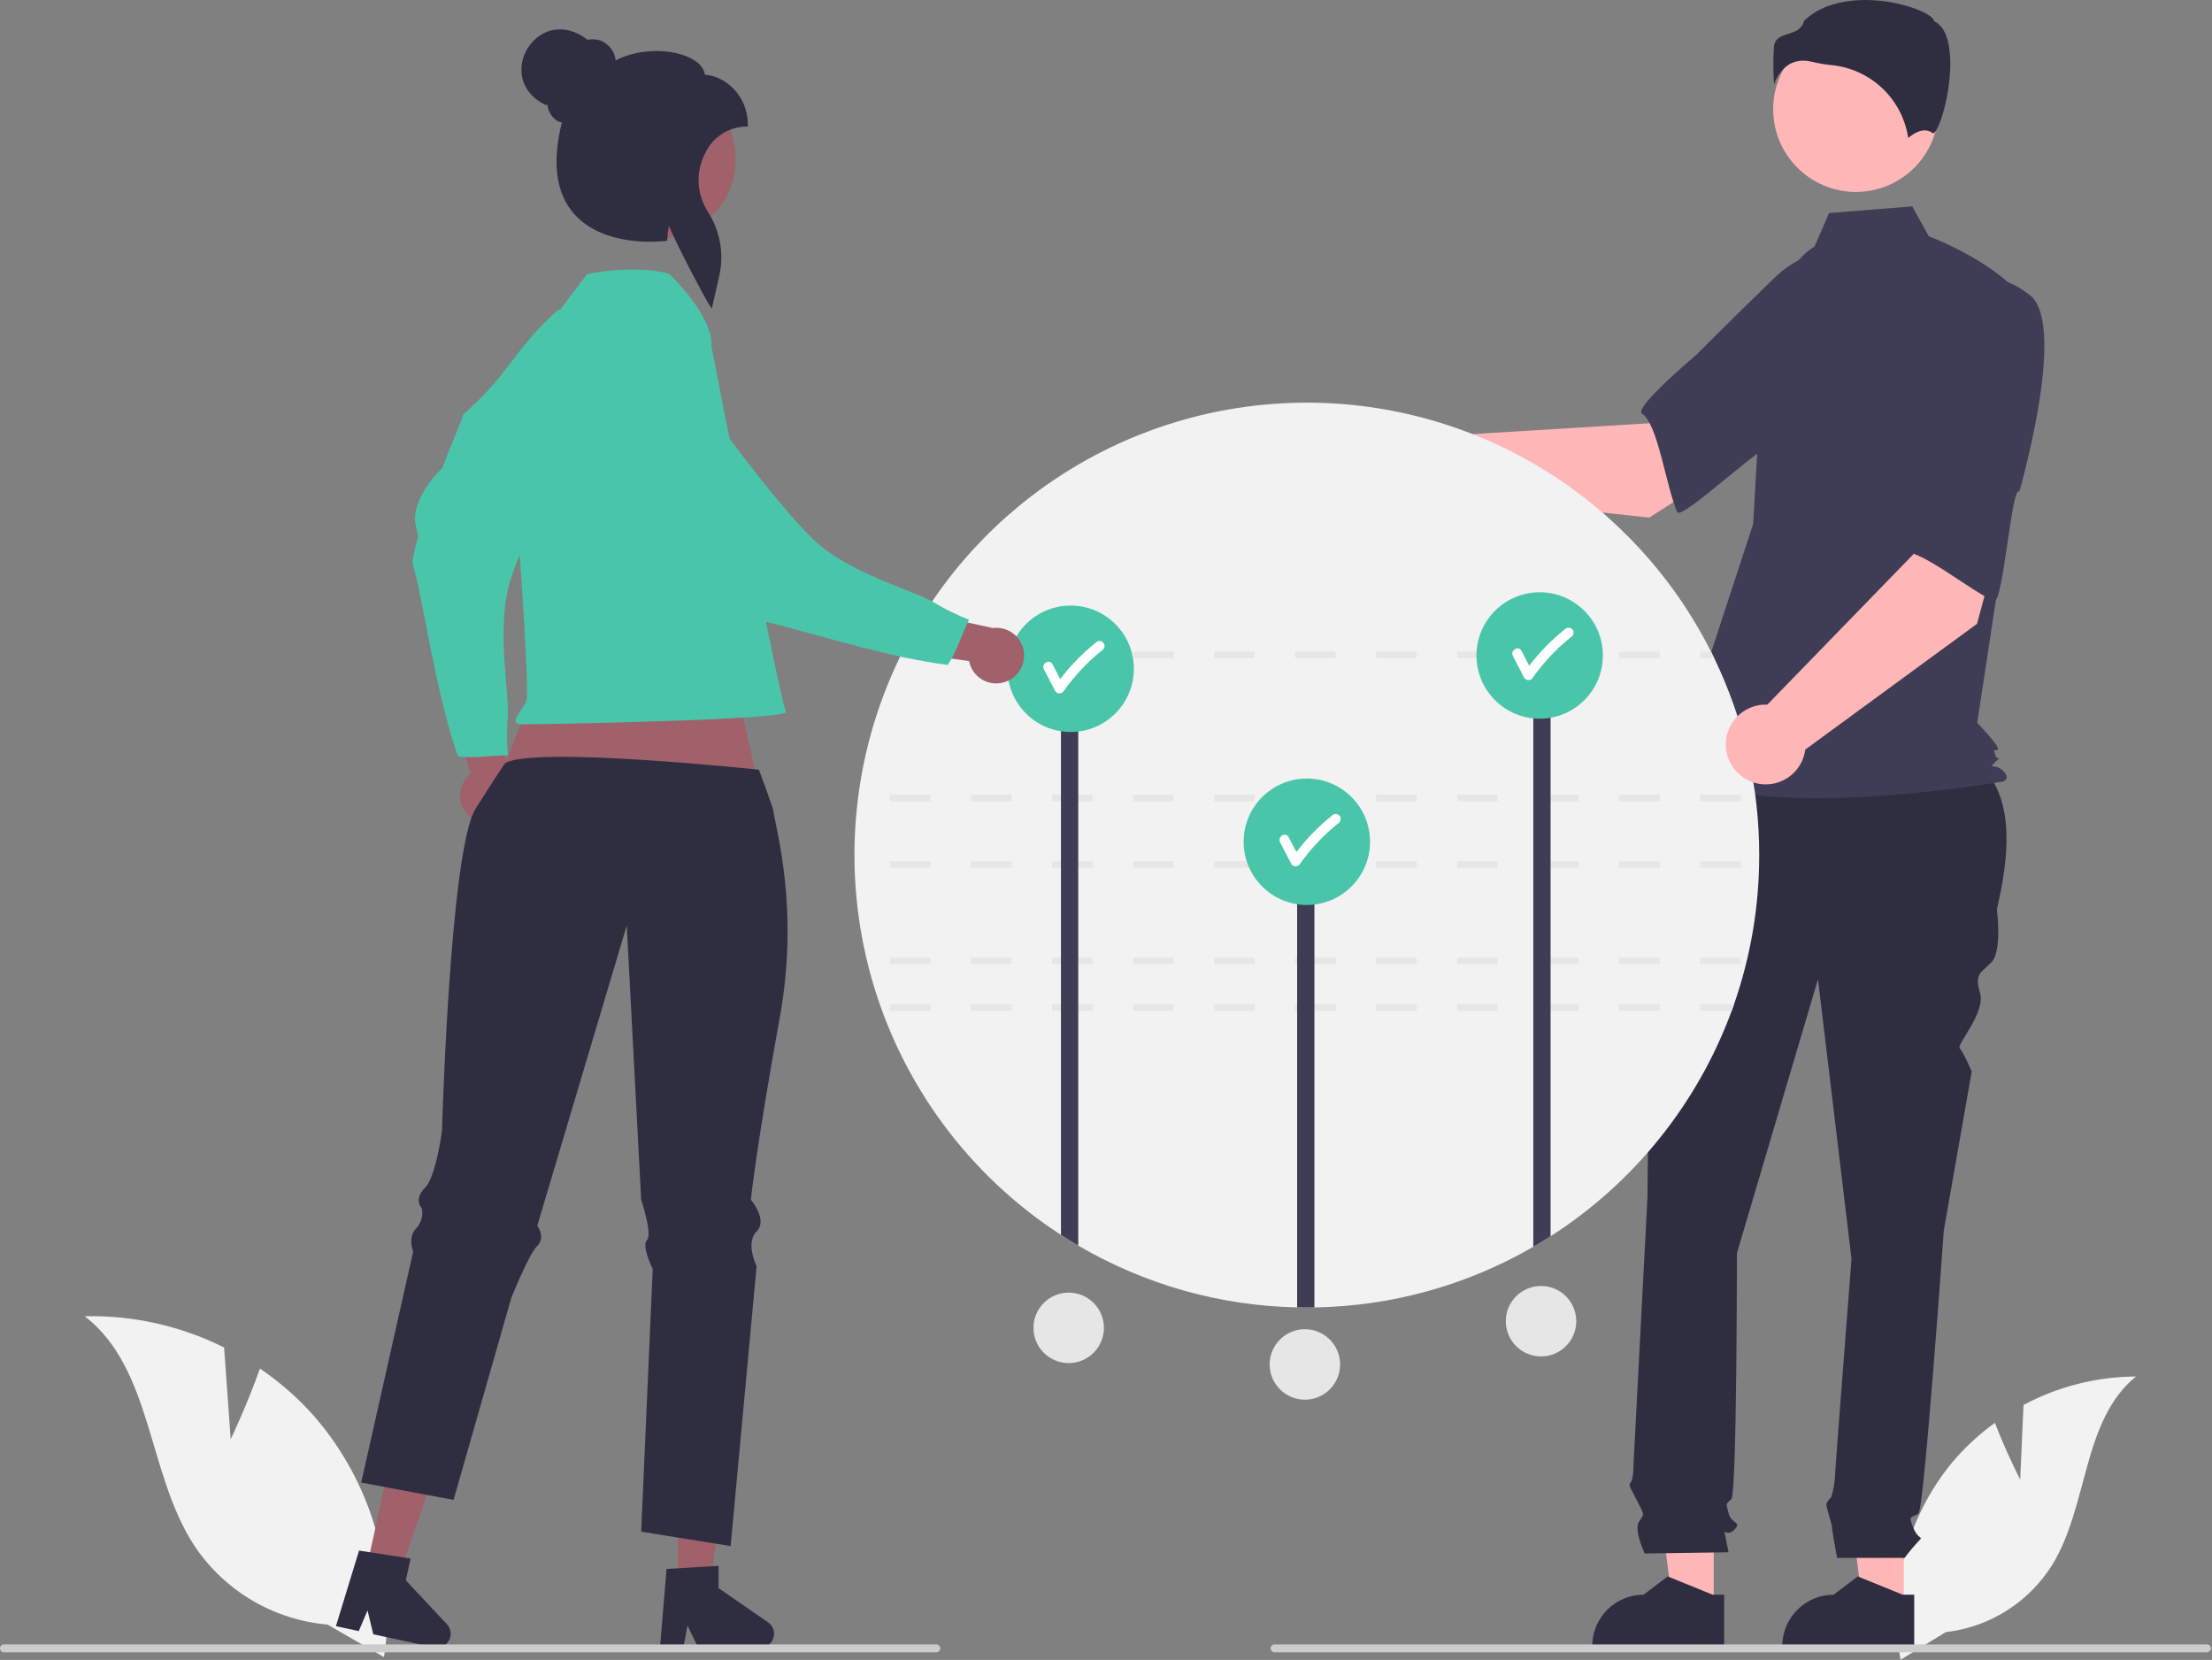 <svg width="665" height="499" viewBox="0 0 665 499" fill="none" xmlns="http://www.w3.org/2000/svg">
<rect x="0" y="0" width="665" height="499" fill="#808080" stroke="none"/>
<g clip-path="url(#clip0_281_1976)">
<path d="M607.339 444.782L608.337 422.348C618.738 416.788 630.339 413.852 642.132 413.793C625.901 427.063 627.929 452.644 616.925 470.49C613.45 476.029 608.773 480.716 603.241 484.202C597.708 487.689 591.462 489.885 584.965 490.63L571.382 498.946C569.519 488.556 569.93 477.885 572.587 467.668C575.244 457.452 580.085 447.933 586.775 439.767C590.574 435.224 594.93 431.176 599.74 427.721C602.993 436.299 607.339 444.782 607.339 444.782Z" fill="#F2F2F2"/>
<path d="M141.013 245.338C140.115 244.519 139.408 243.513 138.941 242.391C138.475 241.269 138.26 240.058 138.311 238.845C138.363 237.631 138.68 236.443 139.241 235.365C139.801 234.287 140.591 233.345 141.555 232.605L132.25 204.574L147.072 208.556L153.636 234.564C154.772 236.266 155.243 238.325 154.962 240.351C154.68 242.377 153.666 244.23 152.11 245.558C150.554 246.886 148.564 247.597 146.519 247.556C144.474 247.516 142.515 246.726 141.013 245.338Z" fill="#A0616A"/>
<path d="M167.877 93.042C170.336 94.452 184.887 90.958 187.729 91.952C186.16 101.524 194.681 97.932 185.428 110.502C176.176 123.072 157.54 160.76 153.307 174.846C149.074 188.931 153.264 208.782 152.63 215.458C152.323 219.326 152.342 223.212 152.687 227.077C147.688 227.014 142.761 228.051 137.684 227.389C132.269 212.068 128.629 190.261 126.157 178.209C123.685 166.156 123.594 171.253 124.728 165.227C125.862 159.2 126.136 163.579 124.945 157.814C123.754 152.049 128.571 144.805 133.021 140.675C134.94 135.156 137.42 130.009 139.32 124.548C153.241 112.404 154.156 105.388 167.877 93.042Z" fill="#49C6A9"/>
<path d="M572.34 483.401H560.041L554.19 435.961H572.343L572.34 483.401Z" fill="#FFB6B6"/>
<path d="M575.477 495.323L535.819 495.322V494.82C535.819 490.726 537.446 486.8 540.341 483.906C543.235 481.011 547.161 479.385 551.255 479.384L558.5 473.889L572.016 479.385L575.478 479.385L575.477 495.323Z" fill="#2F2E41"/>
<path d="M515.2 483.401H502.901L497.05 435.961H515.202L515.2 483.401Z" fill="#FFB6B6"/>
<path d="M518.337 495.323L478.679 495.322V494.82C478.679 490.726 480.305 486.8 483.2 483.906C486.095 481.011 490.021 479.385 494.115 479.384L501.36 473.889L514.876 479.385L518.338 479.385L518.337 495.323Z" fill="#2F2E41"/>
<path d="M509.876 224.043L589.876 226.043C605.07 234.295 605.301 252.157 600.323 273.363C600.323 273.363 602.003 285.968 598.642 289.329C595.281 292.69 593.6 292.69 595.281 298.572C596.961 304.454 588.082 314.061 589.161 315.14C590.239 316.218 592.76 322.1 592.76 322.1L584.357 369.997C584.357 369.997 578.475 453.187 576.794 454.868C575.114 456.548 573.433 454.868 575.114 459.069C576.794 463.271 578.475 461.59 576.794 463.271C575.306 464.876 573.903 466.559 572.593 468.312H552.277C552.277 468.312 550.745 459.909 550.745 459.069C550.745 458.229 549.064 453.187 549.064 452.347C549.064 451.506 550.55 450.021 550.55 450.021C551.063 448.313 551.41 446.559 551.585 444.784C551.585 443.103 556.627 378.4 556.627 378.4L546.544 294.371L522.175 376.72C522.175 376.72 522.175 448.986 520.494 450.666C518.814 452.347 518.814 451.506 519.654 454.868C520.494 458.229 523.855 457.388 521.335 459.909C518.814 462.43 517.973 458.229 518.814 462.43L519.654 466.632L494.445 466.992C494.445 466.992 491.084 459.909 492.764 457.389C494.445 454.868 494.344 455.556 492.294 451.43C490.244 447.305 489.403 446.465 490.244 445.624C491.084 444.784 491.084 440.315 491.084 440.315L495.285 359.914C495.285 359.914 496.126 275.044 496.126 272.523C496.189 271.226 495.95 269.932 495.428 268.743V265.321L498.647 253.196L509.876 224.043Z" fill="#2F2E41"/>
<path d="M557.934 57.695C571.661 57.695 582.79 46.567 582.79 32.839C582.79 19.111 571.661 7.982 557.934 7.982C544.206 7.982 533.077 19.111 533.077 32.839C533.077 46.567 544.206 57.695 557.934 57.695Z" fill="#FFB6B6"/>
<path d="M545.505 74.124C540.15 77.308 536.947 83.157 535.108 89.109C531.704 100.129 529.654 111.523 529.006 123.038L527.063 157.513L503.009 230.921C523.856 248.561 602.218 234.93 602.218 234.93C602.218 234.93 604.624 234.128 602.218 231.723C599.813 229.317 597.471 231.448 599.876 229.043C602.282 226.638 600.624 229.317 599.822 226.912C599.02 224.506 599.822 226.11 600.624 225.308C601.425 224.506 594.416 217.29 594.416 217.29L600.831 175.153L608.849 90.16C599.227 78.133 579.876 71.043 579.876 71.043L574.876 62.043L549.876 64.043L545.505 74.124Z" fill="#3F3D56"/>
<path d="M542.096 18.251C543.058 18.259 544.015 18.384 544.946 18.625C546.782 19.066 548.646 19.379 550.525 19.561C556.28 20.102 561.686 22.556 565.882 26.531C570.078 30.506 572.821 35.772 573.673 41.488C575.118 40.229 578.404 37.913 581.098 40.066C581.139 40.1 581.163 40.117 581.258 40.072C583.047 39.224 586.223 28.777 586.319 19.58C586.37 14.698 585.601 8.464 581.653 6.49L581.445 6.386L581.39 6.16C581.126 5.062 578.179 3.187 573.057 1.728C563.748 -0.923 550.147 -1.307 542.333 6.295C541.742 8.857 539.544 9.559 537.601 10.181C535.449 10.869 533.591 11.463 533.298 14.102C533.053 17.859 533.071 21.628 533.351 25.381C534.08 23.084 535.511 21.074 537.443 19.633C538.817 18.708 540.44 18.226 542.096 18.251Z" fill="#2F2E41"/>
<path d="M495.831 155.593L536.434 129.59L515.984 102.404L495.79 127.244L432.871 131.103C431.216 129.467 429.121 128.348 426.841 127.883C424.561 127.417 422.195 127.625 420.031 128.48C417.868 129.336 415.999 130.803 414.655 132.702C413.31 134.601 412.547 136.851 412.459 139.176C412.371 141.501 412.961 143.802 414.157 145.798C415.354 147.793 417.106 149.398 419.198 150.415C421.291 151.433 423.635 151.819 425.943 151.528C428.252 151.236 430.426 150.279 432.2 148.774L495.831 155.593Z" fill="#FFB6B6"/>
<path d="M574.119 93.294C576.476 107.556 531.974 134.789 531.974 134.789C531.973 131.442 505.412 156.713 504.213 153.937C500.806 146.046 498.41 127.358 493.649 124.366C490.926 122.656 510.048 106.586 510.048 106.586C510.048 106.586 520.057 96.502 533.193 83.783C536.84 80.118 541.354 77.435 546.317 75.985C551.279 74.534 556.528 74.363 561.575 75.486C561.575 75.486 571.763 79.032 574.119 93.294Z" fill="#3F3D56"/>
<path d="M528.876 257.043C528.894 272.305 526.338 287.461 521.316 301.873C521.086 302.543 520.846 303.203 520.606 303.873C510.327 331.79 491.206 355.584 466.156 371.633C464.446 372.733 462.716 373.783 460.956 374.803C440.943 386.405 418.287 392.678 395.156 393.023C394.396 393.033 393.636 393.043 392.876 393.043C391.896 393.043 390.926 393.033 389.956 393.013C366.794 392.552 344.138 386.155 324.156 374.433C322.396 373.403 320.663 372.333 318.956 371.223C291.145 353.194 270.866 325.638 261.924 293.723C252.982 261.808 255.991 227.727 270.386 197.873C270.706 197.203 271.036 196.543 271.376 195.873C282.714 173.373 300.076 154.464 321.529 141.251C342.982 128.039 367.682 121.043 392.876 121.043C418.071 121.043 442.771 128.039 464.224 141.251C485.676 154.464 503.039 173.373 514.376 195.873C514.716 196.543 515.046 197.203 515.366 197.873C524.288 216.32 528.908 236.551 528.876 257.043Z" fill="#F2F2F2"/>
<path d="M486.796 301.873V303.873H498.976V301.873H486.796ZM462.436 301.873V303.873H474.616V301.873H462.436ZM438.076 301.873V303.873H450.256V301.873H438.076ZM413.716 301.873V303.873H425.896V301.873H413.716ZM389.356 301.873V303.873H401.536V301.873H389.356ZM364.996 301.873V303.873H377.176V301.873H364.996ZM340.636 301.873V303.873H352.816V301.873H340.636ZM316.286 301.873V303.873H328.456V301.873H316.286ZM291.926 301.873V303.873H304.106V301.873H291.926ZM267.566 301.873V303.873H279.746V301.873H267.566ZM521.316 301.873H511.156V303.873H520.606L521.316 301.873Z" fill="#E6E6E6"/>
<path d="M511.156 287.873V289.873H523.336V287.873H511.156ZM486.796 287.873V289.873H498.976V287.873H486.796ZM462.436 287.873V289.873H474.616V287.873H462.436ZM438.076 287.873V289.873H450.256V287.873H438.076ZM413.716 287.873V289.873H425.896V287.873H413.716ZM389.356 287.873V289.873H401.536V287.873H389.356ZM364.996 287.873V289.873H377.176V287.873H364.996ZM340.636 287.873V289.873H352.816V287.873H340.636ZM316.286 287.873V289.873H328.456V287.873H316.286ZM291.926 287.873V289.873H304.106V287.873H291.926ZM267.566 287.873V289.873H279.746V287.873H267.566Z" fill="#E6E6E6"/>
<path d="M511.156 258.873V260.873H523.336V258.873H511.156ZM486.796 258.873V260.873H498.976V258.873H486.796ZM462.436 258.873V260.873H474.616V258.873H462.436ZM438.076 258.873V260.873H450.256V258.873H438.076ZM413.716 258.873V260.873H425.896V258.873H413.716ZM389.356 258.873V260.873H401.536V258.873H389.356ZM364.996 258.873V260.873H377.176V258.873H364.996ZM340.636 258.873V260.873H352.816V258.873H340.636ZM316.286 258.873V260.873H328.456V258.873H316.286ZM291.926 258.873V260.873H304.106V258.873H291.926ZM267.566 258.873V260.873H279.746V258.873H267.566Z" fill="#E6E6E6"/>
<path d="M511.156 238.873V240.873H523.336V238.873H511.156ZM486.796 238.873V240.873H498.976V238.873H486.796ZM462.436 238.873V240.873H474.616V238.873H462.436ZM438.076 238.873V240.873H450.256V238.873H438.076ZM413.716 238.873V240.873H425.896V238.873H413.716ZM389.356 238.873V240.873H401.536V238.873H389.356ZM364.996 238.873V240.873H377.176V238.873H364.996ZM340.636 238.873V240.873H352.816V238.873H340.636ZM316.286 238.873V240.873H328.456V238.873H316.286ZM291.926 238.873V240.873H304.106V238.873H291.926ZM267.566 238.873V240.873H279.746V238.873H267.566Z" fill="#E6E6E6"/>
<path d="M514.376 195.873H511.156V197.873H515.366C515.046 197.203 514.716 196.543 514.376 195.873ZM486.797 195.873V197.873H498.977V195.873H486.797ZM462.436 195.873V197.873H474.616V195.873H462.436ZM438.076 195.873V197.873H450.256V195.873H438.076ZM413.716 195.873V197.873H425.896V195.873H413.716ZM389.357 195.873V197.873H401.536V195.873H389.357ZM364.996 195.873V197.873H377.176V195.873H364.996ZM340.636 195.873V197.873H352.816V195.873H340.636ZM316.286 195.873V197.873H328.456V195.873H316.286ZM291.926 195.873V197.873H304.107V195.873H291.926ZM271.376 195.873C271.036 196.543 270.706 197.203 270.386 197.873H279.746V195.873H271.376Z" fill="#E6E6E6"/>
<path d="M466.156 202.613V371.633C464.446 372.733 462.717 373.783 460.957 374.803V202.613H466.156Z" fill="#3F3D56"/>
<path d="M395.156 258.613V393.023C394.396 393.033 393.637 393.043 392.877 393.043C391.897 393.043 390.927 393.033 389.957 393.013V258.613H395.156Z" fill="#3F3D56"/>
<path d="M324.156 202.613V374.433C322.396 373.403 320.663 372.333 318.957 371.223V202.613H324.156Z" fill="#3F3D56"/>
<path d="M69.354 432.661L67.37 405.072C54.377 398.577 39.994 395.352 25.471 395.677C45.903 411.47 44.266 443.034 58.416 464.636C62.881 471.34 68.797 476.953 75.727 481.059C82.656 485.166 90.42 487.66 98.444 488.358L115.448 498.14C117.393 485.284 116.528 472.159 112.912 459.67C109.297 447.18 103.016 435.623 94.504 425.794C89.674 420.328 84.175 415.491 78.136 411.399C74.419 422.07 69.354 432.661 69.354 432.661Z" fill="#F2F2F2"/>
<path d="M462.876 216.043C473.37 216.043 481.876 207.536 481.876 197.043C481.876 186.55 473.37 178.043 462.876 178.043C452.383 178.043 443.876 186.55 443.876 197.043C443.876 207.536 452.383 216.043 462.876 216.043Z" fill="#49C6A9"/>
<path d="M472.63 189.124C472.344 188.851 471.964 188.699 471.569 188.699C471.174 188.699 470.794 188.851 470.509 189.124C466.477 192.339 462.856 196.038 459.727 200.137C458.959 198.65 458.19 197.164 457.422 195.678C456.535 193.962 453.946 195.478 454.832 197.192C455.955 199.366 457.079 201.54 458.203 203.714C458.338 203.936 458.528 204.119 458.755 204.247C458.982 204.374 459.238 204.441 459.498 204.441C459.758 204.441 460.014 204.374 460.24 204.247C460.467 204.119 460.658 203.936 460.793 203.714C464.128 199.018 468.113 194.819 472.63 191.245C472.909 190.963 473.066 190.582 473.066 190.185C473.066 189.788 472.909 189.406 472.63 189.124Z" fill="white"/>
<path d="M392.876 272.043C403.37 272.043 411.876 263.536 411.876 253.043C411.876 242.55 403.37 234.043 392.876 234.043C382.383 234.043 373.876 242.55 373.876 253.043C373.876 263.536 382.383 272.043 392.876 272.043Z" fill="#49C6A9"/>
<path d="M402.63 245.124C402.344 244.851 401.964 244.699 401.569 244.699C401.174 244.699 400.794 244.851 400.509 245.124C396.477 248.339 392.856 252.038 389.727 256.137C388.959 254.65 388.19 253.164 387.422 251.678C386.535 249.962 383.946 251.478 384.832 253.192C385.955 255.366 387.079 257.54 388.203 259.714C388.338 259.936 388.528 260.119 388.755 260.247C388.982 260.374 389.238 260.441 389.498 260.441C389.758 260.441 390.014 260.374 390.24 260.247C390.467 260.119 390.658 259.936 390.793 259.714C394.128 255.018 398.113 250.819 402.63 247.245C402.909 246.963 403.066 246.582 403.066 246.185C403.066 245.788 402.909 245.406 402.63 245.124Z" fill="white"/>
<path d="M321.876 220.043C332.37 220.043 340.876 211.536 340.876 201.043C340.876 190.55 332.37 182.043 321.876 182.043C311.383 182.043 302.876 190.55 302.876 201.043C302.876 211.536 311.383 220.043 321.876 220.043Z" fill="#49C6A9"/>
<path d="M331.63 193.124C331.344 192.851 330.964 192.699 330.569 192.699C330.174 192.699 329.794 192.851 329.509 193.124C325.477 196.339 321.856 200.038 318.727 204.137C317.959 202.65 317.19 201.164 316.422 199.678C315.535 197.962 312.946 199.478 313.832 201.192C314.955 203.366 316.079 205.54 317.203 207.714C317.338 207.936 317.528 208.119 317.755 208.247C317.982 208.374 318.238 208.441 318.498 208.441C318.758 208.441 319.014 208.374 319.24 208.247C319.467 208.119 319.658 207.936 319.793 207.714C323.128 203.018 327.113 198.819 331.63 195.245C331.909 194.963 332.066 194.582 332.066 194.185C332.066 193.788 331.909 193.406 331.63 193.124Z" fill="white"/>
<path d="M594.354 187.531L606.862 140.966L573.437 134.639L575.234 166.601L531.317 211.822C528.992 211.726 526.689 212.31 524.69 213.501C522.691 214.692 521.081 216.439 520.058 218.528C519.034 220.618 518.641 222.961 518.926 225.27C519.211 227.58 520.161 229.756 521.662 231.535C523.162 233.313 525.148 234.617 527.376 235.287C529.605 235.956 531.98 235.963 534.212 235.306C536.445 234.649 538.438 233.357 539.948 231.587C541.459 229.817 542.421 227.645 542.719 225.337L594.354 187.531Z" fill="#FFB6B6"/>
<path d="M610.282 88.755C621.628 97.712 607.066 147.813 607.066 147.813C604.811 145.338 602.191 181.907 599.435 180.662C591.603 177.123 577.248 164.92 571.713 165.914C568.548 166.483 571.864 141.726 571.864 141.726C571.864 141.726 572.474 127.531 573.62 109.283C573.849 104.117 575.38 99.094 578.072 94.68C580.764 90.266 584.529 86.605 589.017 84.037C589.017 84.037 598.936 79.799 610.282 88.755Z" fill="#3F3D56"/>
<path d="M218.409 193.301L232.16 254.667L144.042 249.186L168.004 188.918L218.409 193.301Z" fill="#A0616A"/>
<path d="M203.736 476.53L213.634 476.529L218.343 438.35H203.734L203.736 476.53Z" fill="#A0616A"/>
<path d="M200.384 471.645L216.031 470.711V477.415L230.907 487.689C231.642 488.196 232.195 488.925 232.487 489.769C232.778 490.614 232.792 491.529 232.526 492.381C232.26 493.234 231.729 493.979 231.01 494.508C230.29 495.037 229.421 495.323 228.528 495.323H209.899L206.688 488.691L205.434 495.323H198.411L200.384 471.645Z" fill="#2F2E41"/>
<path d="M110.182 471.605L119.856 473.703L132.552 437.39L118.275 434.293L110.182 471.605Z" fill="#A0616A"/>
<path d="M107.942 466.121L123.431 468.526L122.01 475.077L134.37 488.272C134.981 488.923 135.367 489.753 135.473 490.64C135.578 491.526 135.398 492.424 134.957 493.2C134.517 493.977 133.84 494.593 133.024 494.957C132.209 495.322 131.299 495.417 130.426 495.227L112.221 491.278L110.489 484.117L107.858 490.331L100.994 488.842L107.942 466.121Z" fill="#2F2E41"/>
<path d="M234.41 305.983C227.463 344.161 225.726 360.645 225.726 360.645C225.726 360.645 230.937 366.719 227.463 370.192C223.99 373.666 227.463 380.603 227.463 380.603L219.653 464.769L213.366 463.751L198.221 461.315L192.758 460.432L196.232 381.476C196.232 381.476 192.758 374.529 194.495 372.792C196.232 371.056 192.758 360.645 192.758 360.645L188.421 278.215L161.517 368.456C161.517 368.456 164.127 371.929 161.517 374.529C158.917 377.129 153.717 390.15 153.717 390.15L137.718 446.131L136.359 450.885L128.016 449.323L118.934 447.616L117.266 447.305L114.297 446.743L112.385 446.384L111.735 446.267L108.592 445.675L109.543 441.455L110.037 439.233L123.572 379.118L123.883 377.731L124.212 376.266C124.212 376.266 122.476 371.929 125.076 369.319C125.837 368.524 126.392 367.555 126.695 366.497C126.997 365.439 127.038 364.323 126.813 363.245C126.727 363.155 126.65 363.057 126.58 362.954C126.273 362.533 126.061 362.049 125.959 361.538C125.726 360.451 125.93 358.928 127.686 357.172C128.18 356.646 128.595 356.052 128.918 355.406C131.557 350.409 132.886 339.824 132.886 339.824C132.886 339.824 135.234 255.988 142.918 243.181C143.326 242.511 151.483 229.659 151.91 229.397C160.584 224.197 228.16 231.38 228.16 231.38C228.16 231.38 232.253 242.376 232.438 243.52C233.437 249.953 240.299 273.597 234.41 305.983Z" fill="#2F2E41"/>
<path d="M213.876 104.043C213.876 104.043 215.339 96.453 201.288 82.403C193.85 79.923 180.961 81.368 176.493 82.403C155.83 109.677 159.53 104.865 154.151 120.104C152.757 124.056 152.059 127.853 152.679 130.952C155.159 143.35 159.184 206.989 158.358 210.295C157.531 213.601 151.746 217.734 157.531 217.734C163.317 217.734 237.926 216.428 236.273 213.948C234.62 211.469 213.876 104.043 213.876 104.043Z" fill="#49C6A9"/>
<path d="M302.486 204.888C301.353 205.327 300.138 205.512 298.925 205.43C297.713 205.348 296.534 205.001 295.47 204.414C294.406 203.827 293.484 203.014 292.768 202.032C292.053 201.05 291.561 199.923 291.328 198.731L262.087 194.577L272.254 183.08L298.464 188.787C300.493 188.528 302.546 189.023 304.235 190.178C305.924 191.332 307.131 193.066 307.627 195.051C308.122 197.035 307.873 199.133 306.926 200.946C305.978 202.759 304.399 204.162 302.486 204.888Z" fill="#A0616A"/>
<path d="M178.773 99.157C181.13 97.583 183.808 96.844 185.964 94.742C193.835 100.41 194.414 91.182 201.547 105.064C208.68 118.947 234.123 152.418 244.849 162.483C255.574 172.547 275.213 177.637 280.908 181.178C284.235 183.175 287.723 184.889 291.337 186.302C289.054 190.75 287.788 195.623 284.933 199.874C268.805 197.898 247.658 191.444 235.767 188.289C223.875 185.134 228.398 187.485 223.507 183.786C218.617 180.086 222.66 181.791 216.967 180.29C211.275 178.788 206.935 171.249 205.219 165.425C201.132 161.249 197.629 156.736 193.586 152.603C188.913 134.729 183.716 116.94 178.773 99.157Z" fill="#49C6A9"/>
<path d="M197.237 71.823C210.454 71.823 221.169 61.108 221.169 47.89C221.169 34.672 210.454 23.957 197.237 23.957C184.019 23.957 173.304 34.672 173.304 47.89C173.304 61.108 184.019 71.823 197.237 71.823Z" fill="#A0616A"/>
<path d="M213.227 91.638C212.092 90.017 203.611 73.954 201.09 67.88C200.831 69.195 200.667 70.528 200.6 71.867L200.575 72.366L200.08 72.43C199.335 72.525 181.732 74.662 172.572 64.274C167.144 58.121 165.914 48.893 168.908 36.839C168.364 36.732 167.842 36.531 167.366 36.244C166.574 35.696 165.911 34.982 165.423 34.151C164.936 33.32 164.635 32.393 164.543 31.434L164.036 31.57C147.738 23.64 161.779 0.441 176.664 11.975C177.97 11.683 179.331 11.761 180.595 12.201C181.814 12.696 182.875 13.513 183.668 14.563C184.46 15.613 184.954 16.858 185.096 18.167C192.787 14.121 202.966 14.779 208.231 17.815C210.435 19.086 211.701 20.686 211.925 22.472C218.144 22.82 224.832 28.877 224.832 37.458V38.056H224.234C221.732 38.109 219.292 38.842 217.175 40.175C215.058 41.509 213.343 43.394 212.215 45.627C210.686 48.389 209.929 51.513 210.024 54.669C210.119 57.825 211.063 60.898 212.755 63.563C214.598 66.391 215.856 69.558 216.455 72.879C217.054 76.2 216.983 79.608 216.245 82.901L214 92.74L213.227 91.638Z" fill="#2F2E41"/>
<path d="M282.67 495.522C282.67 495.678 282.64 495.833 282.58 495.978C282.521 496.123 282.433 496.254 282.322 496.365C282.212 496.475 282.08 496.563 281.936 496.622C281.791 496.682 281.636 496.713 281.48 496.712H1.19C0.874 496.712 0.572 496.587 0.349 496.363C0.125 496.14 0 495.838 0 495.522C0 495.206 0.125 494.904 0.349 494.681C0.572 494.457 0.874 494.332 1.19 494.332H281.48C281.636 494.332 281.791 494.362 281.936 494.422C282.081 494.481 282.212 494.569 282.322 494.68C282.433 494.79 282.521 494.922 282.58 495.066C282.64 495.211 282.67 495.366 282.67 495.522Z" fill="#CCCCCC"/>
<path d="M664.67 495.522C664.671 495.678 664.64 495.833 664.58 495.978C664.521 496.123 664.433 496.254 664.323 496.365C664.212 496.475 664.081 496.563 663.936 496.622C663.791 496.682 663.636 496.713 663.48 496.712H383.19C382.874 496.712 382.572 496.587 382.349 496.363C382.125 496.14 382 495.838 382 495.522C382 495.206 382.125 494.904 382.349 494.681C382.572 494.457 382.874 494.332 383.19 494.332H663.48C663.636 494.332 663.791 494.362 663.936 494.422C664.081 494.481 664.212 494.569 664.323 494.68C664.433 494.79 664.521 494.922 664.58 495.066C664.64 495.211 664.671 495.366 664.67 495.522Z" fill="#CCCCCC"/>
<path d="M321.286 409.759C327.135 409.759 331.876 405.018 331.876 399.169C331.876 393.32 327.135 388.578 321.286 388.578C315.437 388.578 310.695 393.32 310.695 399.169C310.695 405.018 315.437 409.759 321.286 409.759Z" fill="#E6E6E6"/>
<path d="M392.286 420.759C398.135 420.759 402.876 416.018 402.876 410.169C402.876 404.32 398.135 399.578 392.286 399.578C386.437 399.578 381.695 404.32 381.695 410.169C381.695 416.018 386.437 420.759 392.286 420.759Z" fill="#E6E6E6"/>
<path d="M463.286 407.759C469.135 407.759 473.876 403.018 473.876 397.169C473.876 391.32 469.135 386.578 463.286 386.578C457.437 386.578 452.695 391.32 452.695 397.169C452.695 403.018 457.437 407.759 463.286 407.759Z" fill="#E6E6E6"/>
</g>
<defs>
<clipPath id="clip0_281_1976">
<rect width="664.67" height="498.947" fill="white"/>
</clipPath>
</defs>
</svg>
